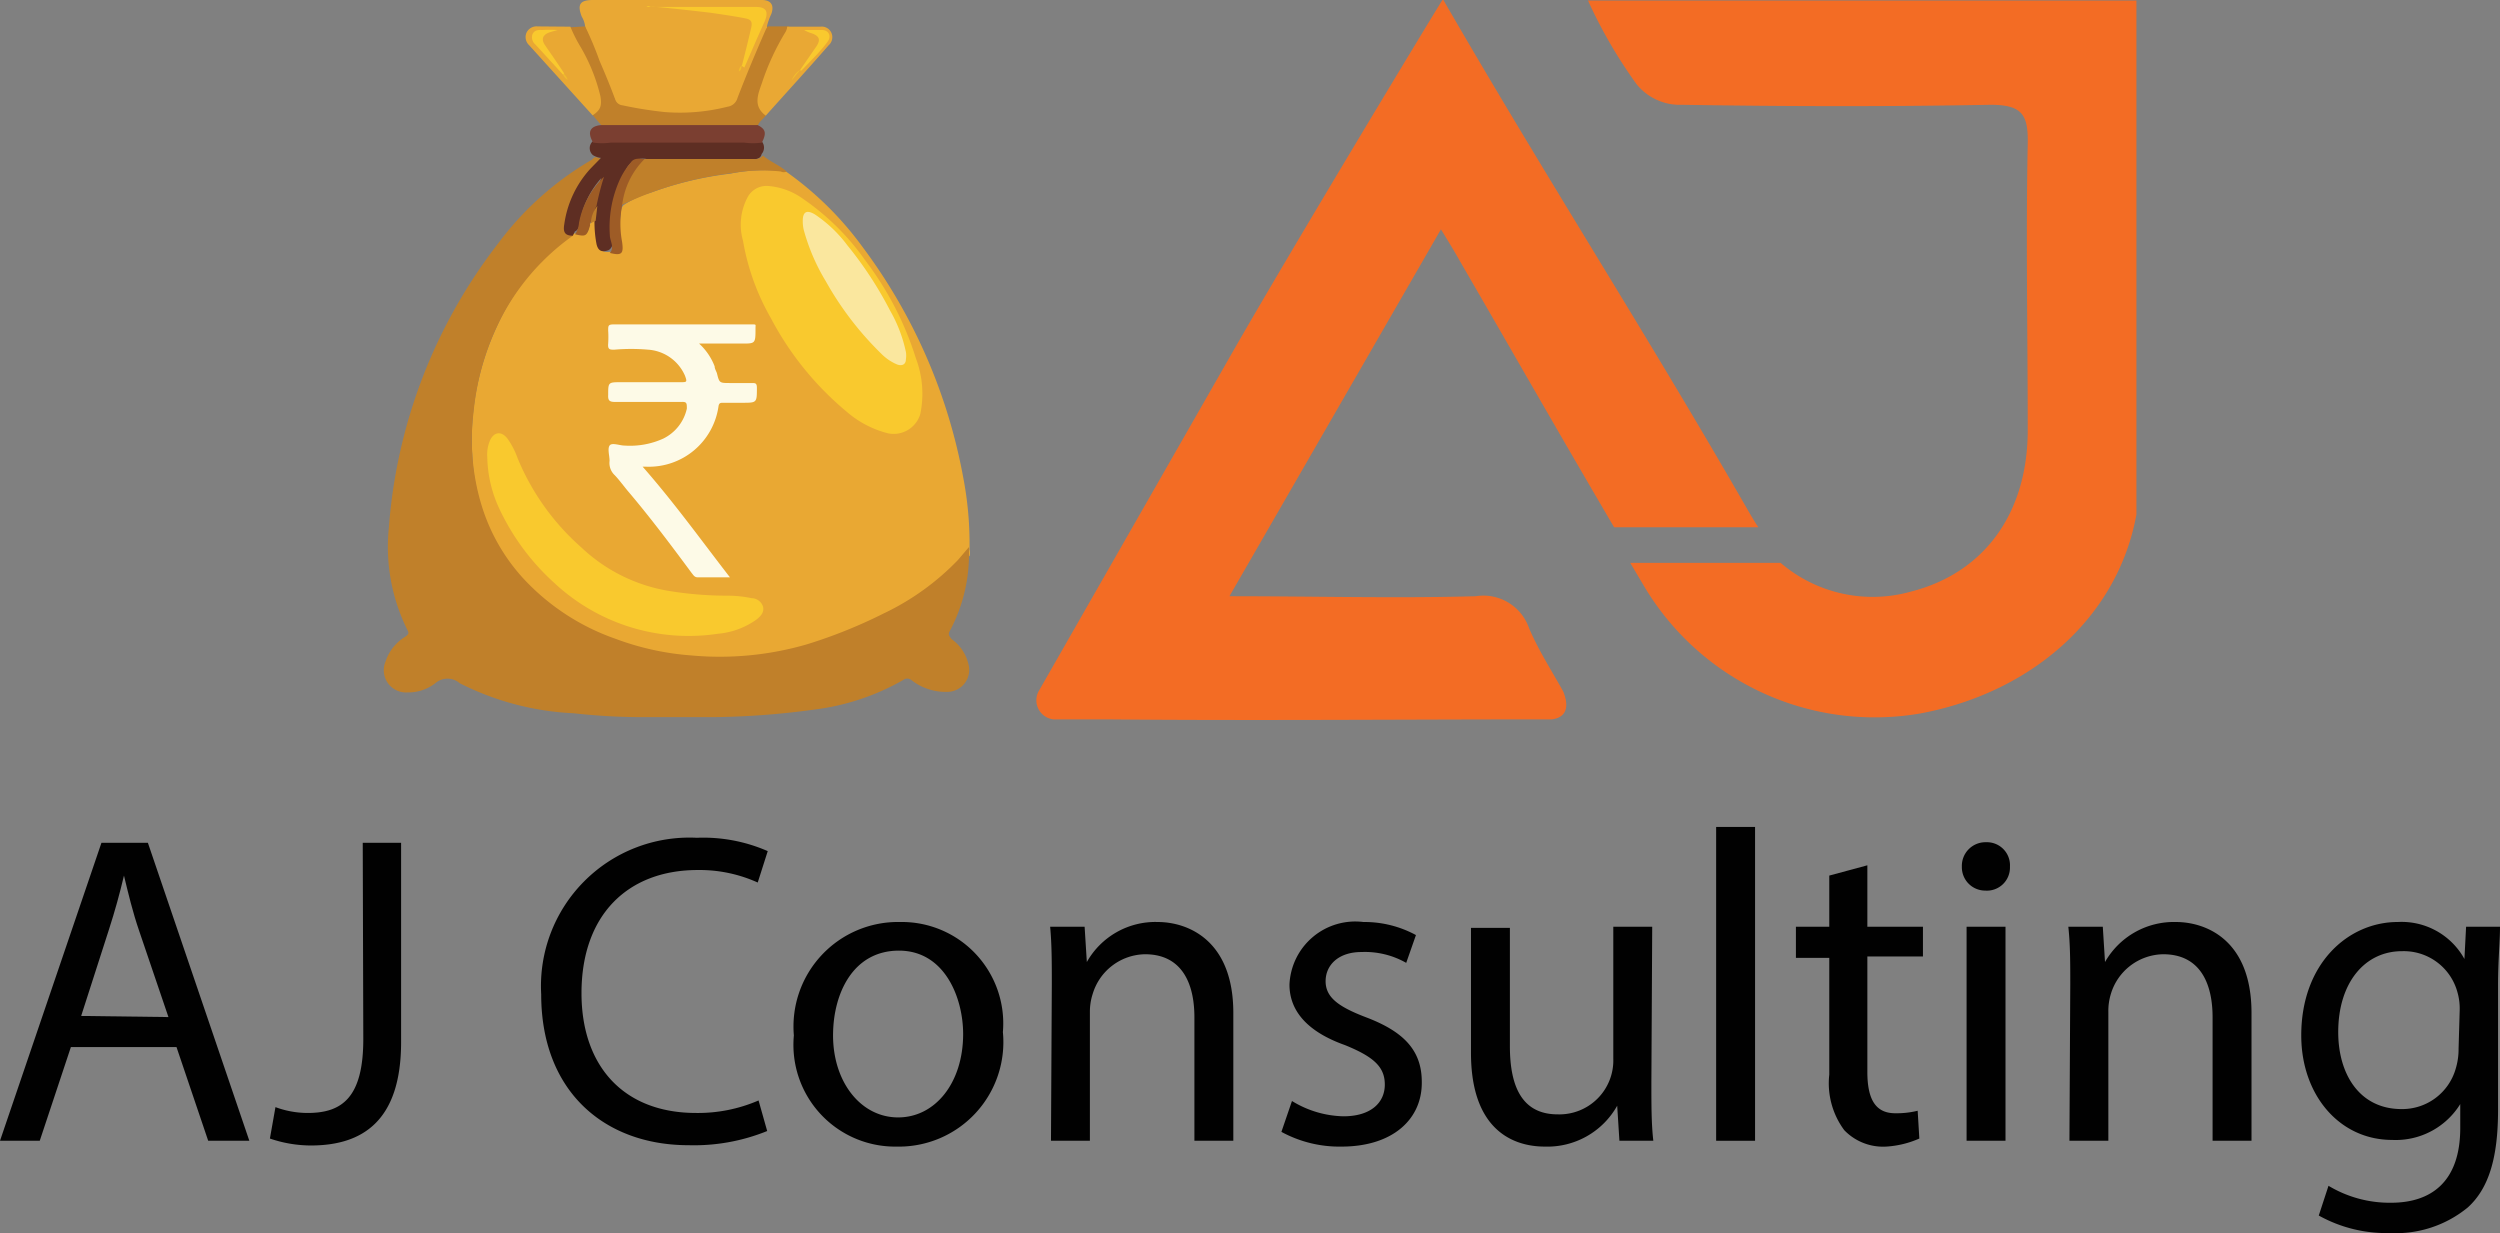 <svg id="Layer_1" data-name="Layer 1" xmlns="http://www.w3.org/2000/svg" viewBox="0 0 89.94 44.37"><rect x="0" y="0" width="89.94" height="44.37" fill="#808080" stroke="none"/><defs><style>.cls-1{fill:#010101;}.cls-2{fill:#fcf6ee;}.cls-3{fill:#e9a833;}.cls-4{fill:#c0802a;}.cls-5{fill:#e9a834;}.cls-6{fill:#5e2e23;}.cls-7{fill:#7b3f31;}.cls-8{fill:#f9c92e;}.cls-9{fill:#fdfae7;}.cls-10{fill:#9e5c26;}.cls-11{fill:#9e5c25;}.cls-12{fill:#be7d2a;}.cls-13{fill:#f9c82c;}.cls-14{fill:#f1bc2c;}.cls-15{fill:#f0bb2c;}.cls-16{fill:#f2be2b;}.cls-17{fill:#fae79e;}.cls-18{fill:#f36c24;}</style></defs><title>Untitled-7</title><path class="cls-1" d="M7.29,41.42,6.17,44.79H4.74L8.39,34.07h1.67l3.65,10.72H12.23l-1.14-3.37Zm3.51-1.08L9.75,37.25c-.24-.7-.39-1.34-.55-2h0c-.15.64-.33,1.29-.54,1.94l-1,3.11Z" transform="translate(-4.74 -3.75)"/><path class="cls-1" d="M17.79,34.07h1.38v7.17c0,2.85-1.4,3.72-3.25,3.72a4.56,4.56,0,0,1-1.47-.25l.2-1.13a3.34,3.34,0,0,0,1.16.21c1.24,0,2-.56,2-2.66Z" transform="translate(-4.74 -3.75)"/><path class="cls-1" d="M32.34,44.44a7,7,0,0,1-2.83.51c-3,0-5.3-1.91-5.3-5.43a5.34,5.34,0,0,1,5.6-5.63,5.78,5.78,0,0,1,2.55.48L32,35.5a5.07,5.07,0,0,0-2.16-.45c-2.51,0-4.18,1.61-4.18,4.43,0,2.62,1.51,4.31,4.12,4.31a5.49,5.49,0,0,0,2.25-.45Z" transform="translate(-4.74 -3.75)"/><path class="cls-1" d="M40.82,40.88A3.76,3.76,0,0,1,37,45a3.66,3.66,0,0,1-3.7-4,3.76,3.76,0,0,1,3.82-4.08A3.65,3.65,0,0,1,40.82,40.88ZM34.71,41c0,1.68,1,2.95,2.34,2.95s2.34-1.25,2.34-3c0-1.3-.66-3-2.31-3S34.71,39.49,34.71,41Z" transform="translate(-4.74 -3.75)"/><path class="cls-1" d="M42.58,39.17c0-.79,0-1.44-.06-2.08h1.24l.08,1.27h0a2.83,2.83,0,0,1,2.55-1.44c1.06,0,2.72.63,2.72,3.27v4.6h-1.4V40.35c0-1.24-.46-2.27-1.78-2.27a2,2,0,0,0-1.88,1.43,2.06,2.06,0,0,0-.1.65v4.63h-1.4Z" transform="translate(-4.74 -3.75)"/><path class="cls-1" d="M51.22,43.36a3.68,3.68,0,0,0,1.85.55c1,0,1.49-.5,1.49-1.14s-.4-1-1.43-1.42c-1.38-.49-2-1.25-2-2.18a2.37,2.37,0,0,1,2.66-2.25,3.88,3.88,0,0,1,1.89.47l-.35,1A3,3,0,0,0,53.72,38c-.83,0-1.29.47-1.29,1.05s.46.92,1.46,1.3c1.34.51,2,1.18,2,2.32C55.91,44,54.86,45,53,45a4.36,4.36,0,0,1-2.16-.53Z" transform="translate(-4.74 -3.75)"/><path class="cls-1" d="M64.15,42.69c0,.8,0,1.5.07,2.1H63l-.08-1.26h0A2.88,2.88,0,0,1,60.32,45c-1.21,0-2.66-.66-2.66-3.37v-4.5h1.4v4.26c0,1.47.45,2.45,1.72,2.45a1.94,1.94,0,0,0,2-2V37.09h1.4Z" transform="translate(-4.74 -3.75)"/><path class="cls-1" d="M66.48,33.5h1.4V44.79h-1.4Z" transform="translate(-4.74 -3.75)"/><path class="cls-1" d="M71.92,34.88v2.21h2v1.07h-2v4.15c0,.95.27,1.49,1,1.49a3.12,3.12,0,0,0,.81-.09l.06,1A3.46,3.46,0,0,1,72.6,45a1.94,1.94,0,0,1-1.51-.59,2.83,2.83,0,0,1-.54-2v-4.2h-1.2V37.09h1.2V35.25Z" transform="translate(-4.74 -3.75)"/><path class="cls-1" d="M77.05,34.93a.83.83,0,0,1-.89.86.84.84,0,0,1-.84-.86.85.85,0,0,1,.87-.88A.83.83,0,0,1,77.05,34.93Zm-1.56,9.86v-7.7h1.4v7.7Z" transform="translate(-4.74 -3.75)"/><path class="cls-1" d="M79.22,39.17c0-.79,0-1.44-.07-2.08h1.24l.08,1.27h0a2.85,2.85,0,0,1,2.55-1.44c1.07,0,2.72.63,2.72,3.27v4.6h-1.4V40.35c0-1.24-.46-2.27-1.78-2.27a2,2,0,0,0-1.88,1.43,2.08,2.08,0,0,0-.09.65v4.63h-1.4Z" transform="translate(-4.74 -3.75)"/><path class="cls-1" d="M94.68,37.09c0,.56-.07,1.18-.07,2.12v4.47c0,1.76-.35,2.84-1.09,3.51a4.08,4.08,0,0,1-2.8.92,5,5,0,0,1-2.56-.63l.35-1.07a4.27,4.27,0,0,0,2.25.61c1.44,0,2.49-.75,2.49-2.69v-.86h0a2.73,2.73,0,0,1-2.45,1.29c-1.9,0-3.27-1.62-3.27-3.76,0-2.6,1.7-4.08,3.47-4.08a2.58,2.58,0,0,1,2.4,1.33h0l.06-1.16Zm-1.45,3a2.12,2.12,0,0,0-.08-.64,2,2,0,0,0-2-1.48c-1.33,0-2.29,1.13-2.29,2.91,0,1.52.77,2.77,2.28,2.77a2,2,0,0,0,1.94-1.43,2.43,2.43,0,0,0,.11-.75Z" transform="translate(-4.74 -3.75)"/><path class="cls-2" d="M30.46,29.54v0H27.84v0c.08-.09.18-.08.29-.08h2A.34.34,0,0,1,30.46,29.54Z" transform="translate(-4.74 -3.75)"/><path class="cls-3" d="M33,9.91a11.84,11.84,0,0,1,2.76,2.71,19.8,19.8,0,0,1,3.63,8.29,12.67,12.67,0,0,1,.23,2.61.5.5,0,0,1,0,.24c-.05,0-.05-.1-.07-.17a8.11,8.11,0,0,1-2.7,2.14A15.58,15.58,0,0,1,33,27.23a11.6,11.6,0,0,1-3.38.19,9.89,9.89,0,0,1-3.76-1.06,7.23,7.23,0,0,1-4.13-6.25,9.62,9.62,0,0,1,.87-4.58,8.29,8.29,0,0,1,1.26-2,7.57,7.57,0,0,1,1.5-1.38l.12,0a.81.81,0,0,1,.16,0,.21.21,0,0,0,.28-.19.39.39,0,0,1,.08-.2c.06-.06.12-.12.22-.06.08.26,0,.54.08.81s.1.32.39.3h.14c.21,0,.29-.07.25-.28a3.36,3.36,0,0,1,0-1.14.44.44,0,0,1,.08-.25,3.4,3.4,0,0,1,1-.46A12.47,12.47,0,0,1,31,10,6.58,6.58,0,0,1,33,9.91Z" transform="translate(-4.74 -3.75)"/><path class="cls-4" d="M25.35,12.23A8.34,8.34,0,0,0,22.87,15a9.36,9.36,0,0,0-1.09,3.55,8.09,8.09,0,0,0,.32,3.49,6.85,6.85,0,0,0,1.43,2.48,8.19,8.19,0,0,0,3.35,2.21,9.81,9.81,0,0,0,2.73.6,11.22,11.22,0,0,0,4.16-.4,17.88,17.88,0,0,0,2.76-1.11,9.17,9.17,0,0,0,2.67-1.92l.4-.47c0,.1,0,.2,0,.3a5.84,5.84,0,0,1-.69,2.72c-.08.14,0,.2.06.29a1.53,1.53,0,0,1,.61.9.79.79,0,0,1-.74,1,2,2,0,0,1-1.32-.43.23.23,0,0,0-.28,0,8.57,8.57,0,0,1-3.22,1.07,28.77,28.77,0,0,1-3.59.27H27.84c-.83,0-1.65-.05-2.47-.14a10.07,10.07,0,0,1-4.09-1.08.67.67,0,0,0-.88,0,1.58,1.58,0,0,1-1,.33.8.8,0,0,1-.79-1.11,1.65,1.65,0,0,1,.72-.9c.09-.07.14-.11.07-.23a6.72,6.72,0,0,1-.67-3.69,19,19,0,0,1,3.93-10.22,11.2,11.2,0,0,1,3.35-3,.43.43,0,0,0,.1-.09.19.19,0,0,1,.13,0c.2.06.23.12.08.27a4.41,4.41,0,0,0-.65.78,3.38,3.38,0,0,0-.51,1.26C25.06,12,25.07,12.05,25.35,12.23Z" transform="translate(-4.74 -3.75)"/><path class="cls-5" d="M25.79,4.7a.86.86,0,0,0-.12-.35c-.17-.44-.07-.6.41-.6h6.07c.33,0,.45.19.34.5a2.41,2.41,0,0,0-.16.45.31.31,0,0,1,0,.19c-.32.8-.64,1.6-.95,2.4a.58.58,0,0,1-.43.37,7.76,7.76,0,0,1-3.8-.06.39.39,0,0,1-.29-.25c-.33-.82-.67-1.63-1-2.45A.48.48,0,0,1,25.79,4.7Z" transform="translate(-4.74 -3.75)"/><path class="cls-4" d="M25.79,4.7a12.07,12.07,0,0,1,.52,1.24c.2.46.39.92.56,1.38a.31.31,0,0,0,.27.22,14.65,14.65,0,0,0,1.5.24,6.94,6.94,0,0,0,2.27-.19.43.43,0,0,0,.36-.31c.31-.81.65-1.62,1-2.42a.83.83,0,0,1,.09-.16h.76c.08.11,0,.2-.06.28a11.52,11.52,0,0,0-.81,1.7,1.93,1.93,0,0,0-.13.47.62.62,0,0,0,.17.65.09.09,0,0,1,0,.1c-.08.13-.22.2-.28.35a.38.38,0,0,1-.29.07H26.64c-.1,0-.21,0-.28-.08l-.3-.35v0c.34-.25.26-.59.16-.92a6.92,6.92,0,0,0-.61-1.43c-.11-.2-.21-.41-.33-.6s-.08-.13,0-.21Z" transform="translate(-4.74 -3.75)"/><path class="cls-6" d="M25.35,12.23c-.28,0-.36-.12-.31-.41a3.72,3.72,0,0,1,.94-2l.38-.39a.67.67,0,0,1-.29-.1.33.33,0,0,1,0-.5c.05-.05.11,0,.17,0,1.9,0,3.81,0,5.71,0a.25.25,0,0,1,.19,0,.35.35,0,0,1,0,.46.22.22,0,0,1-.2.18H28a.66.66,0,0,0-.74.39,3.87,3.87,0,0,0-.5,1.55,3.3,3.3,0,0,0,0,1,.28.28,0,0,1-.13.34c-.26.1-.38,0-.43-.22a4.21,4.21,0,0,1-.07-.94c-.11-.17,0-.33,0-.5a5.06,5.06,0,0,1,.19-.79.77.77,0,0,1,.06-.15,3.17,3.17,0,0,0-.79,1.68.3.3,0,0,1-.17.25Z" transform="translate(-4.74 -3.75)"/><path class="cls-4" d="M27.93,9.47h3.9a.41.41,0,0,0,.36-.12c.26.22.59.34.85.57a.23.23,0,0,1-.21,0,6.1,6.1,0,0,0-1.76.06,12.67,12.67,0,0,0-2.83.67,12.07,12.07,0,0,0-1.12.47.14.14,0,0,1,0-.16,3.4,3.4,0,0,1,.52-1.26A.69.69,0,0,1,27.93,9.47Z" transform="translate(-4.74 -3.75)"/><path class="cls-7" d="M32.15,8.88a2.31,2.31,0,0,1-.64,0H26.72a2.31,2.31,0,0,1-.64,0c-.22-.37-.12-.59.28-.63H32C32.29,8.4,32.32,8.54,32.15,8.88Z" transform="translate(-4.74 -3.75)"/><path class="cls-3" d="M25.26,4.71a5.28,5.28,0,0,0,.38.75,6.48,6.48,0,0,1,.7,1.75c.06.36,0,.5-.28.69L23.78,5.38a.4.4,0,0,1-.1-.45.4.4,0,0,1,.4-.23Z" transform="translate(-4.74 -3.75)"/><path class="cls-5" d="M32.29,7.91c-.48-.35-.27-.79-.13-1.2A8.86,8.86,0,0,1,33,4.9a.42.42,0,0,0,.06-.19h1.19a.38.38,0,0,1,.4.22.39.39,0,0,1-.1.45C33.82,6.22,33.05,7.06,32.29,7.91Z" transform="translate(-4.74 -3.75)"/><path class="cls-8" d="M32.36,10.44a2.46,2.46,0,0,1,1.25.45,8.87,8.87,0,0,1,2.26,2.23,11.45,11.45,0,0,1,1.82,3.52,3.61,3.61,0,0,1,.16,2,1,1,0,0,1-1.16.7,3.62,3.62,0,0,1-1.48-.77,11.09,11.09,0,0,1-2.74-3.38,8.45,8.45,0,0,1-1-2.78,2.1,2.1,0,0,1,.18-1.59A.77.77,0,0,1,32.36,10.44Z" transform="translate(-4.74 -3.75)"/><path class="cls-9" d="M31,24.52H29.84c-.12,0-.16-.09-.22-.16-.74-1-1.49-2-2.28-2.93-.16-.19-.31-.4-.48-.58a.6.6,0,0,1-.19-.52c0-.18-.08-.43,0-.55s.36,0,.54,0a2.89,2.89,0,0,0,1.39-.25,1.58,1.58,0,0,0,.85-1.08c0-.19,0-.25-.19-.24-.8,0-1.6,0-2.4,0-.2,0-.25-.06-.24-.25,0-.46,0-.46.47-.46h2.13c.23,0,.25,0,.16-.24a1.56,1.56,0,0,0-1.32-.93,7.08,7.08,0,0,0-1.22,0c-.16,0-.24,0-.22-.22a3.69,3.69,0,0,0,0-.47c0-.18,0-.22.22-.22,1.47,0,2.94,0,4.4,0,.18,0,.36,0,.54,0s.14,0,.14.14c0,.55,0,.55-.49.55H29.89a2.15,2.15,0,0,1,.56.82c0,.08.05.16.08.24.09.36.09.36.48.36h.78c.12,0,.18,0,.18.17,0,.54,0,.54-.52.54h-.69c-.09,0-.15,0-.17.12A2.53,2.53,0,0,1,28,20.54l-.14,0C29,21.84,29.94,23.15,31,24.52Z" transform="translate(-4.74 -3.75)"/><path class="cls-8" d="M22.27,20.18a1.26,1.26,0,0,1,.11-.61c.15-.29.4-.31.61-.05a2.83,2.83,0,0,1,.37.71,8.7,8.7,0,0,0,2.3,3.22A6,6,0,0,0,28.75,25a12.94,12.94,0,0,0,2.16.18,4.28,4.28,0,0,1,.87.09.44.44,0,0,1,.41.3c.05.21-.08.35-.25.48a2.81,2.81,0,0,1-1.37.5,7.08,7.08,0,0,1-5.89-1.83,8.4,8.4,0,0,1-2-2.72A4.57,4.57,0,0,1,22.27,20.18Z" transform="translate(-4.74 -3.75)"/><path class="cls-10" d="M27.93,9.47a2.81,2.81,0,0,0-.81,1.68,3.55,3.55,0,0,0,0,1.3c.06.42,0,.51-.44.4.18-.2,0-.43,0-.64A4.13,4.13,0,0,1,27,10.3a2.64,2.64,0,0,1,.43-.7C27.55,9.42,27.74,9.46,27.93,9.47Z" transform="translate(-4.74 -3.75)"/><path class="cls-11" d="M25.43,12.18a.87.87,0,0,0,.14-.41,3.09,3.09,0,0,1,.9-1.66,9.51,9.51,0,0,0-.27,1.05c-.11.2-.11.43-.23.62a.24.24,0,0,0,0,.08C25.85,12.25,25.82,12.27,25.43,12.18Z" transform="translate(-4.74 -3.75)"/><path class="cls-12" d="M26,11.78a1,1,0,0,1,.23-.62l-.06.53Z" transform="translate(-4.74 -3.75)"/><path class="cls-13" d="M31.44,6.08c.11-.44.22-.87.32-1.31.06-.24,0-.32-.21-.36-.41-.08-.83-.14-1.24-.2q-1-.12-1.95-.21A2.6,2.6,0,0,0,28,4c.07-.07.13,0,.19,0h3.74c.37,0,.47.16.32.52-.25.55-.49,1.11-.73,1.66C31.44,6.13,31.42,6.13,31.44,6.08Z" transform="translate(-4.74 -3.75)"/><path class="cls-14" d="M31.44,6.08l0,0c-.05.07,0,.18-.12.24A.35.35,0,0,1,31.44,6.08Z" transform="translate(-4.74 -3.75)"/><path class="cls-8" d="M25,6.44,24,5.35A.34.34,0,0,1,23.89,5c.06-.16.2-.18.35-.17a5.25,5.25,0,0,1,.56,0l-.28.08c-.26.09-.32.25-.17.47s.46.66.68,1C25.05,6.43,25,6.45,25,6.44Z" transform="translate(-4.74 -3.75)"/><path class="cls-15" d="M25,6.44l0-.05a.42.42,0,0,1,.16.23A.39.39,0,0,1,25,6.44Z" transform="translate(-4.74 -3.75)"/><path class="cls-8" d="M33.53,6.26l.58-.84c.16-.24.11-.37-.16-.47a1.13,1.13,0,0,1-.28-.12c.22,0,.44,0,.65,0s.35.2.2.41-.25.31-.38.46l-.57.59S33.52,6.3,33.53,6.26Z" transform="translate(-4.74 -3.75)"/><path class="cls-16" d="M33.53,6.26l0,0-.31.38A.85.85,0,0,1,33.53,6.26Z" transform="translate(-4.74 -3.75)"/><path class="cls-17" d="M33.62,11.7c0-.33.14-.41.43-.24a4.74,4.74,0,0,1,1.17,1.11,13.39,13.39,0,0,1,1.54,2.35,5.1,5.1,0,0,1,.57,1.49.82.82,0,0,1,0,.27c0,.18-.14.25-.32.18a1.74,1.74,0,0,1-.56-.38,11.45,11.45,0,0,1-2-2.61A7.21,7.21,0,0,1,33.65,12,1.43,1.43,0,0,1,33.62,11.7Z" transform="translate(-4.74 -3.75)"/><path class="cls-18" d="M59.75,26.35a1.74,1.74,0,0,0-1.92-1.15c-2.88.08-5.77,0-8.86,0L56.58,12c.28.46.49.8.68,1.14,1.85,3.19,3.68,6.4,5.55,9.58H68c-.15-.21-.46-.76-.6-1-3.56-6.18-7.13-11.73-10.75-18-.33.52-5.46,9-7.74,13L42.1,28.63a.69.69,0,0,0,.54,1h1.85c5.38.05,10.74,0,16.09,0,.59-.09.58-.55.4-1C60.57,27.89,60.09,27.15,59.75,26.35Z" transform="translate(-4.74 -3.75)"/><path class="cls-18" d="M62.06,3.77l-.19,0a17.58,17.58,0,0,0,1.74,3,2,2,0,0,0,1.64.75c3.7.06,7.39.07,11.09,0,1.15,0,1.37.35,1.35,1.4-.07,3.44,0,6.87,0,10.3,0,3-1.57,5.14-4.19,5.81A5.09,5.09,0,0,1,68.8,24H63.39l.51.86a9.65,9.65,0,0,0,9.91,4.56c3.91-.72,7.1-3.37,7.79-7.16V3.77Z" transform="translate(-4.74 -3.75)"/></svg>